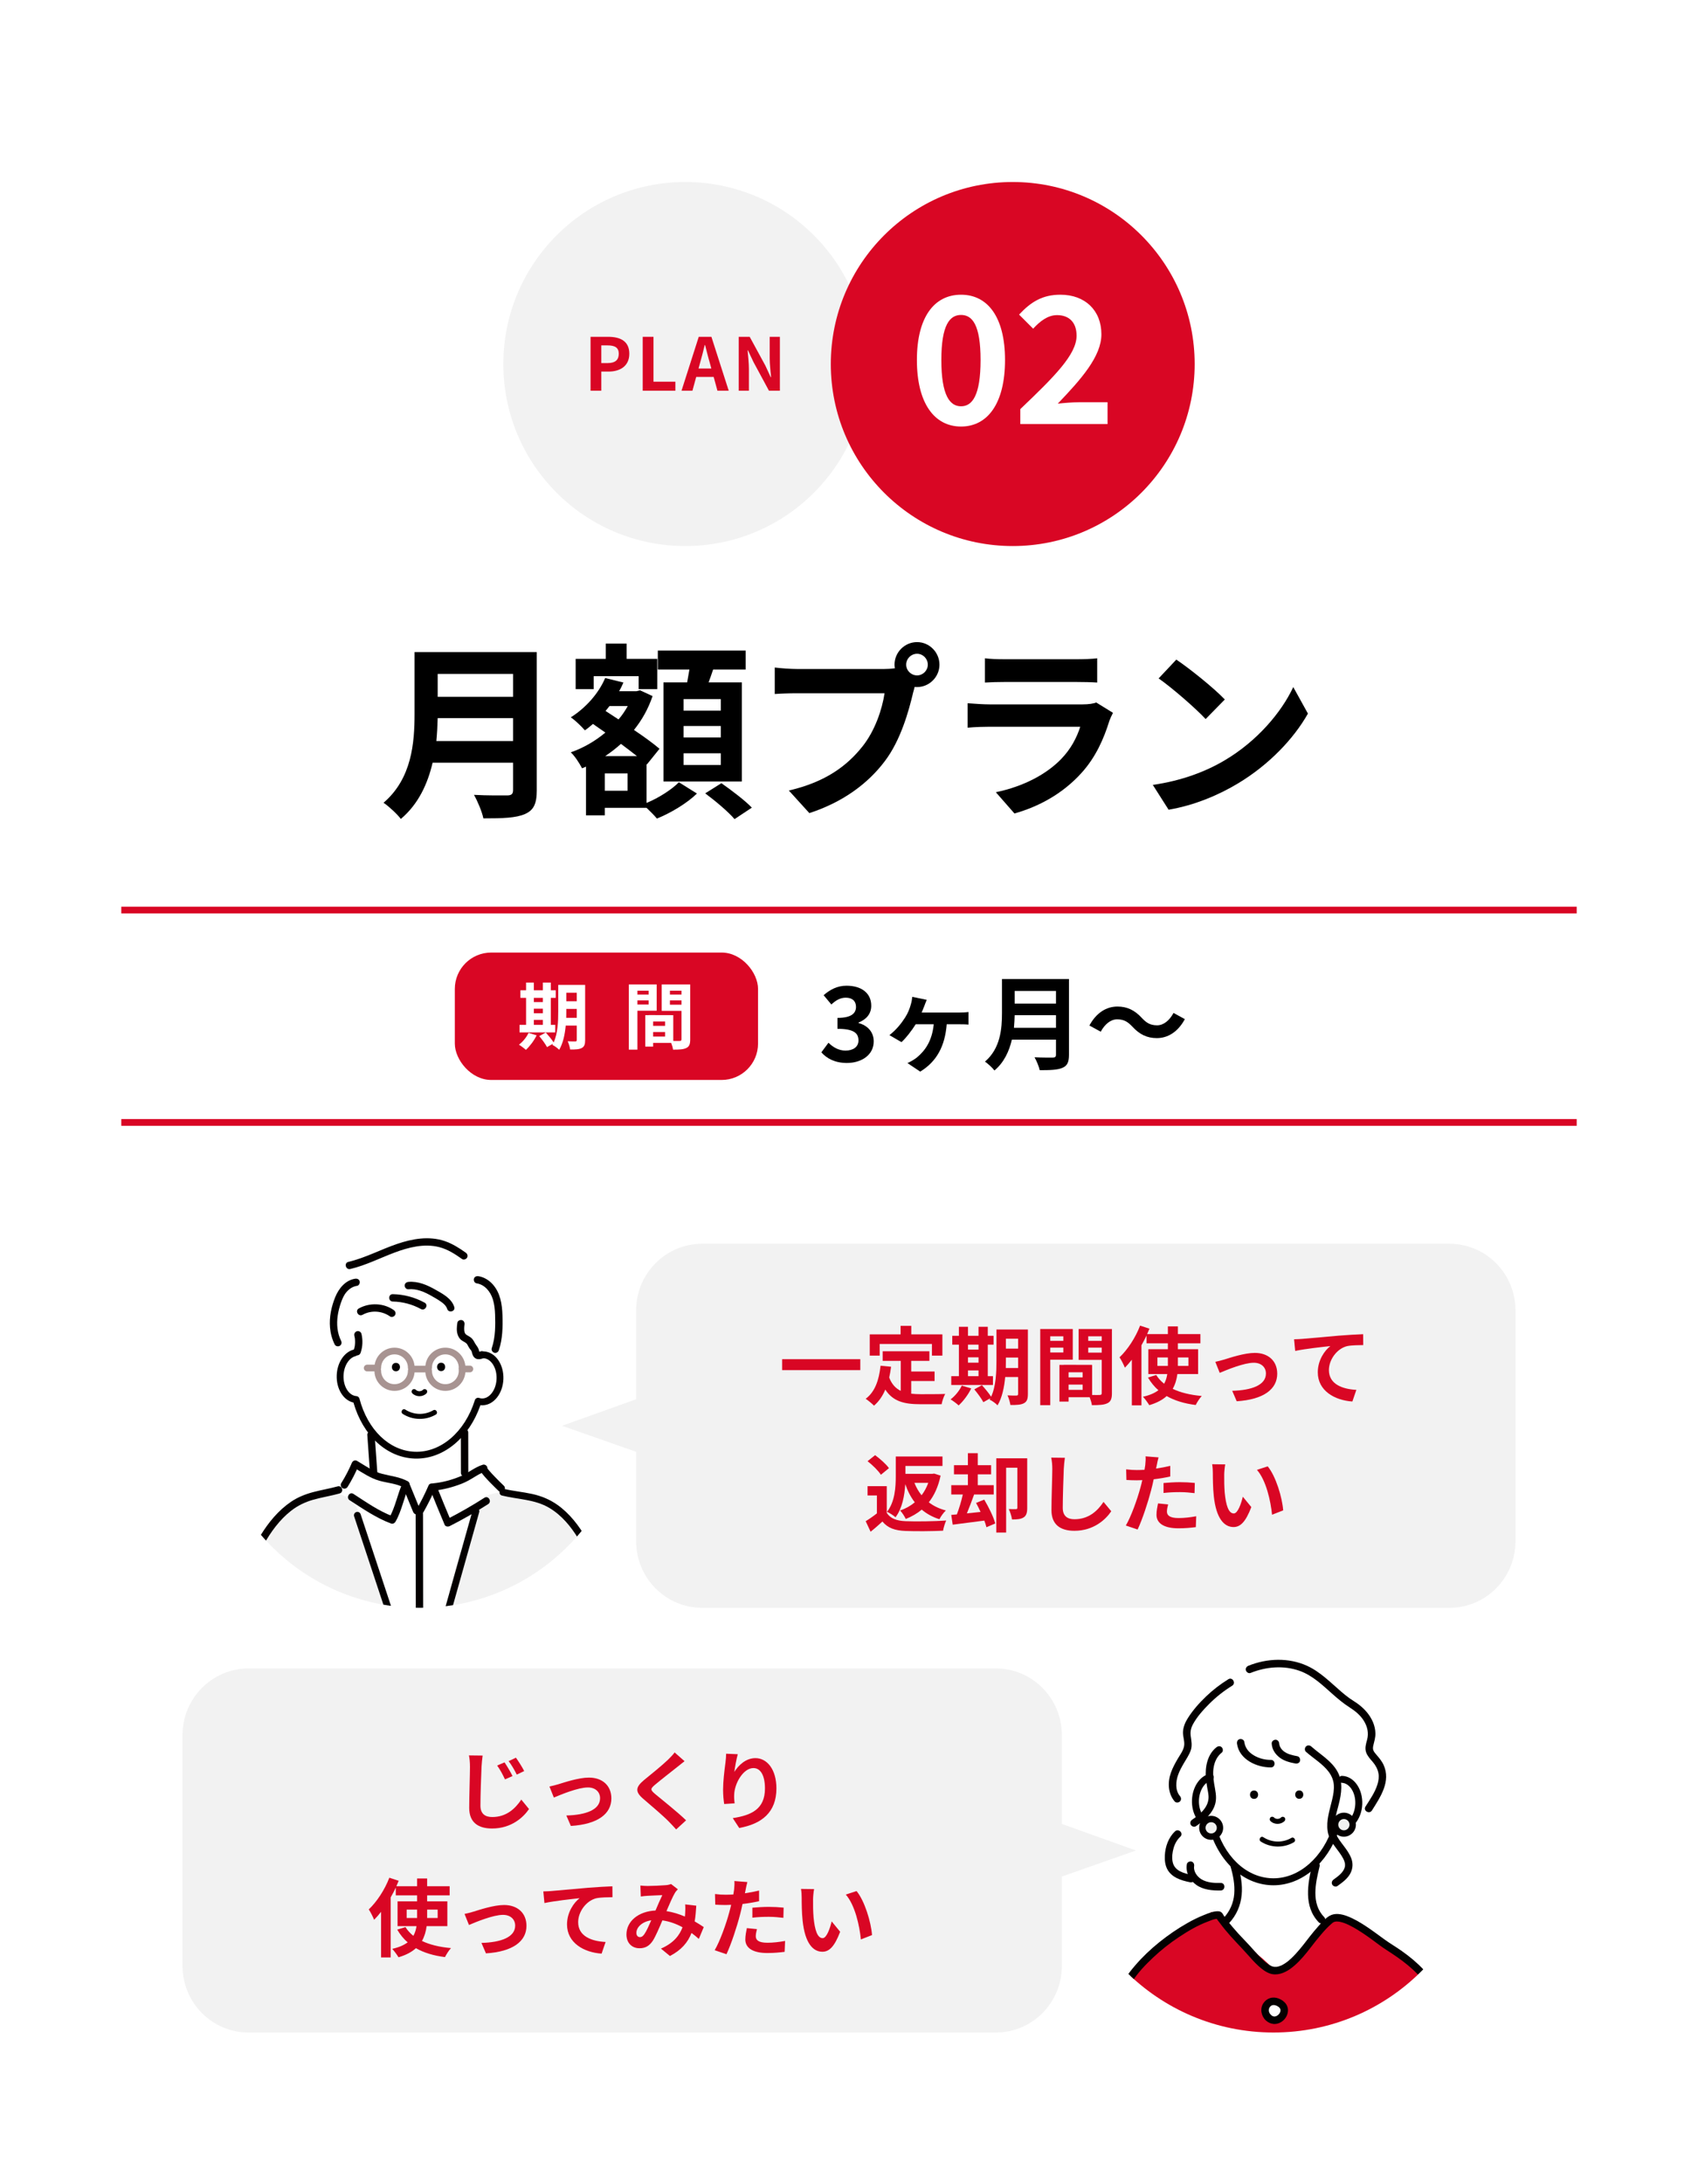 <?xml version="1.0" encoding="UTF-8"?><svg id="_レイヤー_2" xmlns="http://www.w3.org/2000/svg" xmlns:xlink="http://www.w3.org/1999/xlink" viewBox="0 0 280 360"><defs><style>.cls-1{fill:#000;}.cls-1,.cls-2,.cls-3,.cls-4,.cls-5,.cls-6,.cls-7,.cls-8,.cls-9{stroke-width:0px;}.cls-2{fill:#f2f2f2;}.cls-3{fill:#040000;}.cls-4{fill:none;}.cls-10{clip-path:url(#clippath-1);}.cls-5{fill:#f1f1f0;}.cls-6{fill:#a89492;}.cls-11{clip-path:url(#clippath);}.cls-7,.cls-9{fill:#fff;}.cls-8{fill:#d90624;}.cls-9{filter:url(#drop-shadow-1);}</style><clipPath id="clippath"><circle class="cls-4" cx="69.2" cy="230.5" r="34.5"/></clipPath><clipPath id="clippath-1"><circle class="cls-4" cx="210" cy="300.5" r="34.5"/></clipPath></defs><g id="plan"><g id="_02"><path class="cls-9" d="M280,360H12c-6.627,0-12-5.373-12-12V12C0,5.373,5.373,0,12,0h256c6.627,0,12,5.373,12,12v336c0,6.627-5.373,12-12,12H0"/><path class="cls-1" d="M135.442,173.447l1.173-1.581c.747.731,1.665,1.292,2.805,1.292,1.274,0,2.142-.612,2.142-1.666,0-1.189-.731-1.921-3.468-1.921v-1.802c2.312,0,3.06-.765,3.06-1.818,0-.952-.612-1.513-1.683-1.513-.901,0-1.632.425-2.38,1.121l-1.275-1.529c1.088-.952,2.295-1.564,3.774-1.564,2.431,0,4.079,1.19,4.079,3.298,0,1.326-.781,2.244-2.091,2.771v.085c1.411.374,2.499,1.411,2.499,3.026,0,2.243-2.022,3.553-4.42,3.553-1.988,0-3.331-.748-4.215-1.751Z"/><path class="cls-1" d="M152.424,165.798c-.119.306-.271.697-.441,1.088h6.204c.374,0,1.054-.017,1.513-.085v2.074c-.527-.052-1.173-.052-1.513-.052h-2.074c-.289,3.604-1.648,6.137-4.368,7.803l-2.108-1.411c.477-.204,1.122-.578,1.53-.9,1.411-1.156,2.533-2.771,2.805-5.491h-2.975c-.663,1.055-1.648,2.329-2.346,2.941l-1.989-1.156c1.105-.833,1.989-1.955,2.584-2.89.477-.731.765-1.496.952-2.176.119-.391.204-.884.238-1.241l2.379.493c-.152.391-.288.697-.391,1.003Z"/><path class="cls-1" d="M176.274,173.855c0,1.224-.289,1.802-1.071,2.142-.815.356-2.006.391-3.757.391-.118-.595-.526-1.563-.85-2.125,1.19.068,2.618.052,2.992.052.407,0,.544-.137.544-.493v-2.465h-7.275c-.442,1.903-1.292,3.757-2.873,5.082-.306-.425-1.122-1.173-1.563-1.462,2.566-2.192,2.805-5.439,2.805-8.022v-5.593h11.049v12.494ZM174.133,169.401v-2.073h-6.816c-.018.646-.051,1.359-.119,2.073h6.936ZM167.316,163.333v2.074h6.816v-2.074h-6.816Z"/><path class="cls-1" d="M184.214,168.008c-1.088,0-2.057.833-2.702,2.04l-1.87-1.021c1.139-2.107,2.805-3.128,4.624-3.128,1.614,0,2.855.612,4.011,1.87.731.782,1.36,1.224,2.533,1.224,1.088,0,2.057-.833,2.703-2.039l1.869,1.02c-1.139,2.107-2.805,3.128-4.623,3.128-1.615,0-2.856-.612-4.012-1.87-.731-.765-1.343-1.224-2.533-1.224Z"/><rect class="cls-8" x="75" y="157" width="50" height="21" rx="6" ry="6"/><path class="cls-7" d="M88.49,170.642c-.42.876-1.127,1.812-1.775,2.398-.264-.252-.816-.659-1.14-.852.624-.468,1.248-1.223,1.583-1.942l1.332.396ZM91.561,170.162h-5.889v-1.247h1.079v-4.45h-.936v-1.247h.936v-1.271h1.283v1.271h1.487v-1.271h1.307v1.271h.816v1.247h-.816v4.45h.732v1.247ZM88.034,164.465v.696h1.487v-.696h-1.487ZM88.034,167.008h1.487v-.756h-1.487v.756ZM88.034,168.915h1.487v-.816h-1.487v.816ZM96.49,171.421c0,.708-.132,1.08-.552,1.308s-1.031.264-1.919.252c-.048-.372-.228-.995-.408-1.355.516.036,1.091.024,1.259.024.18,0,.24-.061.24-.252v-2.363h-1.823c-.132,1.416-.432,2.915-1.08,3.994-.228-.252-.815-.684-1.127-.804.036-.072.084-.132.12-.204l-.996.564c-.24-.468-.815-1.26-1.283-1.812l1.08-.588c.432.48.995,1.14,1.295,1.632.696-1.5.756-3.526.756-5.086v-4.401h4.438v9.091ZM95.11,167.764v-1.476h-1.727v.443c0,.312,0,.66-.012,1.032h1.739ZM93.383,163.626v1.402h1.727v-1.402h-1.727Z"/><path class="cls-7" d="M105.11,166.588v6.416h-1.415v-10.746h4.593v4.33h-3.178ZM105.11,163.29v.636h1.847v-.636h-1.847ZM106.957,165.568v-.684h-1.847v.684h1.847ZM113.817,171.313c0,.768-.155,1.188-.636,1.415-.468.24-1.163.275-2.194.275-.036-.3-.168-.743-.312-1.115h-2.975v.612h-1.295v-5.182h.587v-.012l4.03.012v4.246c.468.012.912.012,1.068,0,.216,0,.287-.072.287-.264v-4.689h-3.262v-4.354h4.701v9.056ZM109.679,168.363h-1.979v.719h1.979v-.719ZM109.679,170.846v-.744h-1.979v.744h1.979ZM110.471,163.29v.636h1.907v-.636h-1.907ZM112.377,165.593v-.708h-1.907v.708h1.907Z"/><rect class="cls-8" x="20" y="184.443" width="240" height="1.113"/><circle class="cls-2" cx="113" cy="60" r="30"/><path class="cls-8" d="M97.381,55.513h2.915c1.967,0,3.478.696,3.478,2.794,0,2.027-1.523,2.938-3.43,2.938h-1.188v3.154h-1.775v-8.887ZM100.224,59.842c1.224,0,1.811-.516,1.811-1.535,0-1.031-.647-1.379-1.871-1.379h-1.008v2.914h1.067Z"/><path class="cls-8" d="M105.985,55.513h1.775v7.4h3.61v1.487h-5.385v-8.887Z"/><path class="cls-8" d="M115.225,55.513h2.087l2.854,8.887h-1.859l-.624-2.279h-2.878l-.624,2.279h-1.799l2.842-8.887ZM115.188,60.742h2.111l-.264-.971c-.276-.923-.516-1.943-.768-2.902h-.06c-.228.971-.492,1.979-.755,2.902l-.264.971Z"/><path class="cls-8" d="M121.813,55.513h1.811l2.579,4.737.888,1.919h.06c-.084-.923-.228-2.099-.228-3.106v-3.55h1.679v8.887h-1.799l-2.566-4.75-.899-1.907h-.06c.084.959.216,2.075.216,3.094v3.562h-1.679v-8.887Z"/><circle class="cls-8" cx="167" cy="60" r="30"/><path class="cls-7" d="M151.196,59.337c0-7.078,2.871-10.762,7.28-10.762s7.252,3.713,7.252,10.762c0,7.107-2.843,10.965-7.252,10.965s-7.28-3.858-7.28-10.965ZM161.696,59.337c0-5.801-1.363-7.426-3.22-7.426s-3.249,1.625-3.249,7.426c0,5.831,1.393,7.629,3.249,7.629s3.22-1.798,3.22-7.629Z"/><path class="cls-7" d="M168.247,67.43c5.599-5.337,9.282-8.992,9.282-12.096,0-2.118-1.16-3.394-3.22-3.394-1.566,0-2.842,1.044-3.944,2.233l-2.32-2.321c1.972-2.117,3.887-3.278,6.816-3.278,4.061,0,6.759,2.582,6.759,6.527,0,3.655-3.365,7.426-7.194,11.429,1.073-.116,2.495-.232,3.51-.232h4.699v3.597h-14.388v-2.466Z"/><path class="cls-1" d="M88.514,130.265c0,2.232-.527,3.287-1.953,3.907-1.488.65-3.659.713-6.853.713-.217-1.085-.961-2.853-1.55-3.876,2.17.124,4.774.093,5.457.093.744,0,.992-.248.992-.898v-4.496h-13.271c-.807,3.473-2.356,6.853-5.24,9.271-.558-.774-2.046-2.14-2.853-2.666,4.682-4,5.116-9.922,5.116-14.635v-10.201h20.153v22.789ZM84.607,122.142v-3.783h-12.434c-.031,1.179-.093,2.48-.217,3.783h12.65ZM72.174,111.072v3.783h12.434v-3.783h-12.434Z"/><path class="cls-1" d="M106.615,132.342c2.047-.837,4.217-2.263,5.333-3.41l2.977,1.86c-1.612,1.581-4.341,3.225-6.604,4.124-.403-.496-1.086-1.179-1.706-1.768h-6.883v1.24h-3.101v-8.03l-.651.278c-.403-.806-1.209-2.046-1.86-2.635,2.047-.713,4-1.83,5.705-3.256l-2.047-1.426c-.434.371-.867.744-1.333,1.054-.496-.589-1.644-1.705-2.325-2.14,2.418-1.52,4.558-3.875,5.674-6.48l3.008.744c-.217.496-.434.962-.713,1.427h2.883l.559-.155,2.077.961c-.713,2.109-1.767,3.969-3.069,5.582,1.674,1.115,3.193,2.232,4.217,3.1l-2.077,2.574-.062-.062v6.418ZM97.903,113.584h-2.977v-4.992h4.961v-2.512h3.441v2.512h5.054v4.992h-3.069v-2.14h-7.41v2.14ZM103.483,127.475h-3.751v2.853h3.751v-2.853ZM105.034,124.622c-.775-.62-1.705-1.303-2.636-2.016-.837.744-1.705,1.427-2.604,2.016h5.24ZM100.507,116.374c-.217.279-.434.527-.65.807l2.139,1.396c.59-.683,1.086-1.427,1.52-2.202h-3.008ZM113.312,112.468c.124-.683.248-1.427.372-2.108h-5.209v-3.132h14.48v3.132h-5.364c-.248.744-.496,1.457-.744,2.108h5.487v16.34h-12.929v-16.34h3.906ZM118.862,115.227h-6.139v1.892h6.139v-1.892ZM118.862,119.661h-6.139v1.892h6.139v-1.892ZM118.862,124.156h-6.139v1.923h6.139v-1.923ZM118.956,129.087c1.643,1.147,3.906,2.853,5.022,4.03l-2.853,1.892c-.992-1.179-3.162-3.008-4.837-4.248l2.667-1.674Z"/><path class="cls-1" d="M151.228,105.832c2.015,0,3.689,1.675,3.689,3.721,0,2.016-1.675,3.689-3.689,3.689-.125,0-.279,0-.403-.03-.093.341-.155.651-.248.93-.714,3.039-2.047,7.845-4.651,11.286-2.79,3.721-6.945,6.791-12.464,8.589l-3.38-3.721c6.139-1.427,9.643-4.124,12.154-7.286,2.047-2.574,3.225-6.077,3.628-8.744h-14.418c-1.427,0-2.915.062-3.689.124v-4.372c.899.125,2.666.248,3.689.248h14.355c.435,0,1.116-.03,1.768-.123-.031-.187-.062-.373-.062-.59,0-2.046,1.674-3.721,3.721-3.721ZM151.228,111.32c.961,0,1.767-.807,1.767-1.768,0-.992-.806-1.798-1.767-1.798-.992,0-1.799.806-1.799,1.798,0,.961.807,1.768,1.799,1.768Z"/><path class="cls-1" d="M182.94,118.793c-.931,3.008-2.264,6.015-4.589,8.588-3.132,3.473-7.101,5.582-11.069,6.697l-3.069-3.503c4.65-.962,8.371-3.008,10.728-5.427,1.675-1.705,2.636-3.627,3.193-5.363h-14.976c-.744,0-2.294.031-3.597.154v-4.03c1.303.093,2.636.187,3.597.187h15.349c.992,0,1.829-.125,2.263-.311l2.76,1.705c-.217.403-.465.961-.589,1.303ZM165.639,108.654h11.938c.961,0,2.48-.031,3.349-.155v3.999c-.837-.062-2.295-.093-3.41-.093h-11.876c-.992,0-2.325.031-3.225.093v-3.999c.868.124,2.171.155,3.225.155Z"/><path class="cls-1" d="M201.972,125.304c5.303-3.132,9.333-7.875,11.286-12.062l2.419,4.372c-2.356,4.187-6.48,8.465-11.473,11.473-3.131,1.892-7.131,3.628-11.503,4.372l-2.604-4.094c4.837-.682,8.867-2.263,11.875-4.062ZM201.972,115.289l-3.162,3.225c-1.612-1.736-5.488-5.116-7.752-6.697l2.915-3.101c2.17,1.457,6.201,4.682,7.999,6.573Z"/><path class="cls-2" d="M239.025,265h-123.25c-6.006,0-10.875-4.914-10.875-10.976v-38.049c0-6.062,4.869-10.976,10.875-10.976h123.25c6.006,0,10.875,4.914,10.875,10.976v38.049c0,6.062-4.869,10.976-10.875,10.976Z"/><path class="cls-8" d="M141.861,224.021v1.807h-12.887v-1.807h12.887Z"/><path class="cls-8" d="M150.259,229.708c.504.056,1.036.084,1.597.084.757,0,3.067,0,4.006-.042-.238.406-.504,1.205-.588,1.695h-3.502c-2.578,0-4.496-.42-5.785-2.409-.448,1.064-1.064,1.961-1.863,2.647-.279-.294-.98-.882-1.373-1.135,1.514-1.121,2.199-3.054,2.452-5.449l1.737.168c-.084.63-.183,1.219-.309,1.779.42,1.121,1.078,1.793,1.904,2.199v-4.944h-2.982v-1.583h7.703v1.583h-2.997v1.751h3.852v1.569h-3.852v2.087ZM145.062,223.433h-1.64v-3.502h5.085v-1.401h1.765v1.401h5.127v3.502h-1.723v-1.919h-8.614v1.919Z"/><path class="cls-8" d="M160.154,228.84c-.49,1.023-1.316,2.115-2.073,2.802-.308-.294-.952-.771-1.33-.995.728-.546,1.456-1.429,1.849-2.269l1.555.462ZM163.74,228.28h-6.878v-1.457h1.261v-5.197h-1.093v-1.457h1.093v-1.485h1.499v1.485h1.737v-1.485h1.526v1.485h.953v1.457h-.953v5.197h.854v1.457ZM159.622,221.626v.812h1.737v-.812h-1.737ZM159.622,224.596h1.737v-.882h-1.737v.882ZM159.622,226.823h1.737v-.952h-1.737v.952ZM169.497,229.75c0,.827-.153,1.261-.644,1.527s-1.205.308-2.241.294c-.057-.434-.267-1.163-.477-1.583.603.042,1.274.028,1.471.028.21,0,.28-.07.28-.294v-2.76h-2.129c-.154,1.653-.505,3.404-1.261,4.665-.267-.294-.953-.798-1.317-.938.042-.084.099-.154.141-.238l-1.163.659c-.28-.546-.952-1.471-1.499-2.115l1.261-.687c.505.561,1.163,1.331,1.514,1.905.812-1.751.882-4.118.882-5.939v-5.141h5.183v10.618ZM167.887,225.478v-1.723h-2.018v.518c0,.364,0,.771-.014,1.205h2.031ZM165.869,220.646v1.639h2.018v-1.639h-2.018Z"/><path class="cls-8" d="M173.187,224.105v7.494h-1.652v-12.551h5.365v5.057h-3.713ZM173.187,220.253v.742h2.157v-.742h-2.157ZM175.345,222.915v-.799h-2.157v.799h2.157ZM183.357,229.625c0,.896-.182,1.387-.742,1.653-.547.28-1.359.322-2.563.322-.042-.35-.196-.869-.364-1.303h-3.474v.714h-1.513v-6.051h.686v-.014l4.707.014v4.958c.546.014,1.064.014,1.246,0,.253,0,.337-.084.337-.308v-5.477h-3.811v-5.084h5.491v10.576ZM178.524,226.179h-2.311v.84h2.311v-.84ZM178.524,229.078v-.869h-2.311v.869h2.311ZM179.449,220.253v.742h2.228v-.742h-2.228ZM181.677,222.943v-.827h-2.228v.827h2.228Z"/><path class="cls-8" d="M194.149,226.473c-.112.869-.35,1.695-.771,2.438,1.289.616,2.9,1.008,4.791,1.177-.351.364-.784,1.05-.994,1.484-1.892-.238-3.488-.728-4.791-1.471-.673.616-1.625,1.135-2.872,1.499-.21-.364-.7-1.037-1.036-1.387,1.121-.252,1.947-.616,2.55-1.079-.687-.574-1.247-1.289-1.724-2.087l1.359-.42c.336.546.784,1.022,1.303,1.443.279-.504.434-1.023.518-1.597h-3.123v-4.09h3.222v-.98h-3.517v-1.289c-.252.546-.532,1.079-.84,1.611v9.903h-1.583v-7.522c-.378.476-.757.924-1.148,1.317-.154-.406-.603-1.303-.883-1.709,1.331-1.261,2.634-3.236,3.39-5.225l1.541.504c-.126.294-.252.588-.378.896h3.418v-1.275h1.652v1.275h3.712v1.513h-3.712v.98h3.334v4.09h-3.418ZM192.581,225.128v-1.387h-1.724v1.387h1.724ZM194.233,223.741v1.387h1.737v-1.387h-1.737Z"/><path class="cls-8" d="M201.889,224.078c.952-.294,3.333-1.093,5.028-1.093,2.213,0,3.698,1.317,3.698,3.432,0,2.536-2.228,4.258-6.682,4.539l-.742-1.723c3.207-.084,5.561-.938,5.561-2.844,0-1.051-.784-1.779-2.003-1.779-1.625,0-4.427,1.163-5.617,1.667l-.729-1.821c.42-.084,1.064-.252,1.485-.378Z"/><path class="cls-8" d="M214.781,220.674c1.163-.098,3.475-.309,6.038-.533,1.442-.112,2.983-.21,3.964-.238l.014,1.793c-.756.014-1.961.014-2.703.182-1.695.448-2.956,2.269-2.956,3.936,0,2.297,2.157,3.138,4.524,3.264l-.658,1.919c-2.928-.196-5.701-1.779-5.701-4.805,0-2.017,1.135-3.614,2.073-4.328-1.316.14-4.174.448-5.799.798l-.183-1.919c.561-.014,1.107-.042,1.387-.07Z"/><path class="cls-8" d="M146.225,249.35c.588.938,1.652,1.316,3.123,1.373,1.639.07,4.819.028,6.682-.112-.195.393-.448,1.205-.518,1.681-1.695.084-4.511.112-6.191.042-1.737-.069-2.9-.462-3.811-1.555-.602.547-1.204,1.093-1.947,1.681l-.812-1.736c.561-.336,1.247-.812,1.85-1.289v-2.955h-1.541v-1.527h3.166v4.398ZM145.258,243.074c-.406-.658-1.387-1.611-2.199-2.241l1.247-.994c.812.602,1.821,1.484,2.283,2.143l-1.331,1.092ZM155.105,243.214c-.379,1.807-1.051,3.264-1.947,4.399.784.602,1.709,1.05,2.815,1.345-.364.321-.841.994-1.064,1.442-1.148-.364-2.102-.896-2.914-1.583-.77.645-1.652,1.148-2.633,1.541-.196-.42-.616-1.079-.938-1.4.896-.295,1.723-.757,2.424-1.345-.659-.854-1.178-1.85-1.569-2.998-.112,1.821-.477,3.979-1.611,5.463-.294-.28-1.009-.742-1.4-.896,1.316-1.667,1.442-4.104,1.442-5.869v-3.25h7.704v1.555h-6.106v1.303h4.426l.309-.042,1.064.336ZM150.791,244.405c.294.756.687,1.442,1.177,2.045.462-.603.826-1.289,1.106-2.045h-2.283Z"/><path class="cls-8" d="M162.298,247.165c.729,1.232,1.541,2.857,1.82,3.936l-1.456.616c-.07-.322-.196-.687-.351-1.093l-5.211.673-.238-1.611.925-.084c.364-.952.742-2.199.98-3.277h-1.905v-1.541h2.746v-1.779h-2.298v-1.513h2.298v-1.975h1.625v1.975h2.199v1.513h-2.199v1.779h2.633v1.541h-3.235c-.378,1.036-.799,2.171-1.19,3.109l2.255-.238c-.238-.518-.49-1.022-.742-1.484l1.345-.546ZM169.386,248.552c0,.742-.126,1.261-.603,1.555-.462.28-1.064.336-1.905.336-.056-.49-.308-1.261-.532-1.723.504.027,1.022.027,1.19.014.168,0,.225-.056.225-.224v-6.598h-1.85v10.688h-1.624v-12.243h5.099v8.195Z"/><path class="cls-8" d="M175.415,242.136c-.056,1.513-.168,4.65-.168,6.388,0,1.415.841,1.877,1.933,1.877,2.312,0,3.782-1.331,4.791-2.857l1.274,1.541c-.896,1.345-2.886,3.222-6.079,3.222-2.297,0-3.782-1.009-3.782-3.404,0-1.877.141-5.561.141-6.766,0-.658-.057-1.331-.183-1.891l2.256.028c-.085.588-.154,1.303-.183,1.863Z"/><path class="cls-8" d="M190.746,241.52c-.028.154-.07.336-.112.532.784-.112,1.568-.266,2.339-.448v1.751c-.84.196-1.793.35-2.731.462-.126.602-.266,1.219-.42,1.793-.504,1.96-1.442,4.819-2.228,6.486l-1.946-.659c.84-1.4,1.904-4.342,2.423-6.303.098-.378.21-.77.294-1.176-.322.014-.63.028-.924.028-.673,0-1.205-.028-1.695-.056l-.042-1.751c.715.084,1.19.112,1.765.112.406,0,.827-.014,1.261-.042.057-.308.099-.574.126-.798.057-.519.084-1.093.042-1.415l2.144.168c-.112.378-.238,1.009-.294,1.317ZM192.427,249.126c0,.616.42,1.078,1.919,1.078.938,0,1.905-.112,2.914-.294l-.07,1.793c-.784.098-1.737.196-2.857.196-2.354,0-3.628-.812-3.628-2.228,0-.645.14-1.316.252-1.877l1.667.168c-.112.393-.196.854-.196,1.163ZM194.556,244.293c.799,0,1.639.042,2.466.126l-.042,1.681c-.7-.084-1.555-.168-2.409-.168-.953,0-1.821.042-2.704.14v-1.639c.784-.07,1.793-.14,2.689-.14Z"/><path class="cls-8" d="M201.874,243.074c-.014.911,0,1.961.084,2.97.196,2.018.616,3.404,1.499,3.404.658,0,1.219-1.64,1.485-2.76l1.4,1.709c-.925,2.438-1.807,3.292-2.928,3.292-1.541,0-2.871-1.387-3.264-5.142-.14-1.288-.154-2.927-.154-3.782,0-.392-.028-.995-.112-1.429l2.157.028c-.098.504-.168,1.317-.168,1.709ZM211.596,248.943l-1.835.715c-.225-2.256-.967-5.659-2.493-7.396l1.778-.574c1.331,1.611,2.396,5.113,2.55,7.256Z"/><polygon class="cls-2" points="106.474 230.059 92.68 235 106.756 239.941 106.474 230.059"/><path class="cls-2" d="M164.225,335H40.975c-6.006,0-10.875-4.914-10.875-10.976v-38.049c0-6.062,4.869-10.976,10.875-10.976h123.25c6.006,0,10.875,4.914,10.875,10.976v38.049c0,6.062-4.869,10.976-10.875,10.976Z"/><path class="cls-8" d="M79.405,291.219c-.07,1.513-.182,4.637-.182,6.388,0,1.415.854,1.877,1.947,1.877,2.312,0,3.768-1.345,4.791-2.871l1.274,1.555c-.911,1.345-2.899,3.207-6.093,3.207-2.297,0-3.768-1.008-3.768-3.39,0-1.877.126-5.561.126-6.766,0-.672-.056-1.345-.168-1.891l2.255.027c-.084.589-.154,1.303-.182,1.863ZM84.518,292.731l-1.247.547c-.42-.896-.785-1.569-1.289-2.283l1.219-.519c.392.588,1.009,1.611,1.317,2.255ZM86.437,291.905l-1.219.588c-.448-.882-.826-1.526-1.345-2.227l1.205-.561c.406.574,1.051,1.569,1.359,2.199Z"/><path class="cls-8" d="M92.088,294.076c.953-.294,3.334-1.092,5.029-1.092,2.213,0,3.698,1.316,3.698,3.432,0,2.535-2.228,4.258-6.682,4.538l-.743-1.723c3.208-.084,5.561-.938,5.561-2.844,0-1.051-.784-1.779-2.003-1.779-1.625,0-4.427,1.163-5.617,1.667l-.729-1.82c.42-.084,1.065-.253,1.485-.379Z"/><path class="cls-8" d="M111.664,291.247c-.911.729-2.76,2.157-3.698,2.955-.742.645-.728.799.028,1.457,1.05.883,3.712,2.983,5.141,4.37l-1.639,1.499c-.393-.434-.799-.882-1.219-1.303-.854-.882-2.914-2.633-4.188-3.726-1.401-1.19-1.289-1.934.112-3.11,1.106-.896,3.025-2.451,3.964-3.361.406-.406.854-.854,1.079-1.19l1.639,1.442c-.435.336-.896.7-1.219.967Z"/><path class="cls-8" d="M121.097,292.045c.672-1.092,1.891-2.269,3.474-2.269,1.947,0,3.46,1.905,3.46,4.986,0,3.964-2.423,5.855-6.135,6.527l-1.064-1.625c3.109-.476,5.309-1.498,5.309-4.888,0-2.157-.729-3.362-1.905-3.362-1.653,0-3.096,2.479-3.166,4.328-.028.378-.014.827.07,1.485l-1.723.111c-.084-.546-.182-1.4-.182-2.339,0-1.303.196-3.04.392-4.482.07-.532.112-1.093.112-1.471l1.919.084c-.196.687-.476,2.129-.56,2.913Z"/><path class="cls-8" d="M70.35,317.472c-.112.868-.35,1.695-.77,2.438,1.289.616,2.899,1.009,4.791,1.177-.35.364-.785,1.051-.995,1.484-1.891-.238-3.488-.729-4.791-1.471-.672.616-1.625,1.135-2.872,1.499-.21-.364-.7-1.037-1.037-1.387,1.121-.252,1.947-.616,2.549-1.079-.686-.574-1.247-1.288-1.723-2.087l1.358-.42c.336.546.785,1.022,1.303,1.442.28-.504.435-1.022.519-1.597h-3.124v-4.09h3.222v-.98h-3.516v-1.289c-.252.546-.532,1.079-.84,1.611v9.903h-1.583v-7.522c-.378.477-.756.925-1.148,1.316-.154-.406-.603-1.303-.883-1.709,1.331-1.261,2.634-3.235,3.39-5.225l1.541.505c-.126.294-.252.588-.378.896h3.418v-1.275h1.653v1.275h3.712v1.513h-3.712v.98h3.333v4.09h-3.418ZM68.781,316.127v-1.387h-1.723v1.387h1.723ZM70.434,314.74v1.387h1.737v-1.387h-1.737Z"/><path class="cls-8" d="M78.088,315.076c.953-.294,3.334-1.092,5.029-1.092,2.213,0,3.698,1.316,3.698,3.432,0,2.535-2.228,4.258-6.682,4.538l-.743-1.723c3.208-.084,5.561-.938,5.561-2.844,0-1.051-.784-1.779-2.003-1.779-1.625,0-4.427,1.163-5.617,1.667l-.729-1.82c.42-.084,1.065-.253,1.485-.379Z"/><path class="cls-8" d="M90.982,311.673c1.163-.099,3.474-.309,6.037-.532,1.443-.112,2.984-.21,3.964-.238l.014,1.793c-.756.014-1.961.014-2.703.182-1.695.448-2.956,2.27-2.956,3.937,0,2.297,2.157,3.138,4.524,3.264l-.659,1.919c-2.927-.196-5.701-1.779-5.701-4.805,0-2.017,1.134-3.613,2.073-4.328-1.316.14-4.174.448-5.799.799l-.182-1.92c.56-.014,1.106-.042,1.387-.069Z"/><path class="cls-8" d="M106.761,310.846c.798,0,2.283-.069,2.942-.126.35-.014.714-.098.952-.195l1.121.868c-.196.21-.364.393-.476.588-.364.603-.896,1.821-1.401,3.012,1.093.168,2.129.505,3.04.896.014-.168.028-.322.042-.476.042-.547.042-1.107,0-1.527l1.835.21c-.056.938-.126,1.808-.267,2.592.588.336,1.093.658,1.499.938l-.812,1.947c-.364-.337-.771-.659-1.205-.98-.616,1.582-1.681,2.815-3.558,3.796l-1.484-1.219c2.115-.91,3.095-2.241,3.558-3.516-.995-.547-2.115-.967-3.32-1.135-.504,1.19-1.092,2.591-1.583,3.361-.561.841-1.233,1.232-2.186,1.232-1.232,0-2.157-.854-2.157-2.269,0-2.171,1.975-3.824,4.791-3.95.392-.925.798-1.877,1.12-2.535-.56.027-1.765.069-2.409.111-.28.015-.771.057-1.134.112l-.07-1.807c.378.042.854.069,1.163.069ZM105.528,319.278c.28,0,.476-.14.728-.49.364-.518.743-1.4,1.135-2.283-1.569.238-2.451,1.191-2.451,2.073,0,.463.266.7.588.7Z"/><path class="cls-8" d="M122.946,311.519c-.028.154-.07.336-.112.532.784-.112,1.569-.266,2.339-.448v1.751c-.84.196-1.793.351-2.731.462-.126.603-.266,1.219-.42,1.793-.504,1.962-1.443,4.819-2.227,6.486l-1.947-.659c.84-1.4,1.905-4.342,2.423-6.303.098-.379.21-.771.294-1.177-.322.014-.63.028-.925.028-.672,0-1.205-.028-1.695-.057l-.042-1.751c.714.084,1.19.112,1.765.112.406,0,.826-.014,1.26-.042.056-.309.098-.574.126-.799.056-.518.084-1.093.042-1.414l2.143.168c-.112.378-.238,1.008-.294,1.316ZM124.627,319.125c0,.616.42,1.078,1.919,1.078.938,0,1.905-.112,2.914-.294l-.07,1.793c-.785.098-1.737.196-2.858.196-2.353,0-3.628-.812-3.628-2.228,0-.645.14-1.316.252-1.877l1.667.168c-.112.393-.196.854-.196,1.163ZM126.756,314.292c.799,0,1.639.042,2.465.126l-.042,1.681c-.7-.084-1.555-.168-2.409-.168-.953,0-1.821.042-2.704.141v-1.64c.785-.069,1.793-.14,2.689-.14Z"/><path class="cls-8" d="M134.074,313.073c-.014.911,0,1.961.084,2.97.196,2.018.616,3.404,1.499,3.404.658,0,1.219-1.64,1.485-2.76l1.4,1.709c-.925,2.438-1.807,3.292-2.928,3.292-1.541,0-2.871-1.387-3.264-5.142-.14-1.288-.154-2.927-.154-3.781,0-.393-.027-.995-.112-1.429l2.157.027c-.098.505-.168,1.317-.168,1.709ZM143.796,318.942l-1.835.715c-.225-2.256-.967-5.659-2.493-7.396l1.778-.574c1.331,1.611,2.396,5.113,2.55,7.256Z"/><polygon class="cls-2" points="173.526 300.059 187.32 305 173.244 309.941 173.526 300.059"/><rect class="cls-8" x="20" y="149.443" width="240" height="1.113"/><g class="cls-11"><path class="cls-7" d="M102.456,276.976c-.213-.658-.567-1.252-1.019-1.746.058-.81-.256-1.604-.781-2.244.006-.638-.002-1.276-.027-1.913-.111-2.829-.427-5.77-1.206-8.5-.473-1.657-1.201-3.255-2.261-4.584-.085-.297-.174-.592-.274-.884-.101-.294-.21-.584-.327-.87-.966-4.094-2.92-8.009-7.187-9.019-1.029-.243-2.052-.307-3.077-.327-.175-.078-.355-.151-.544-.214-.858-.285-1.708-.327-2.52-.174-.144-.072-.287-.144-.431-.216-.128-.517-.358-.971-.667-1.356-.215-.403-.489-.775-.813-1.099-.926-.926-1.932-1.122-3.175-1.283-.337-.044-.661-.02-.972.052-.103-.272-.211-.541-.328-.805l-.718-2.056c.336-2.148.726-4.287,1.168-6.417.209-.059.415-.125.618-.2.121-.029.24-.065.358-.104.011-.177.074-.35.206-.502.148-.171.307-.317.476-.437.253-.337.541-.669.864-.824.255-.122.614-.15.894-.035.041-.027.082-.054.12-.083,1.498-1.129,2.628-2.929,1.991-4.892-.234-.72-.59-1.38-1.054-1.94.15-.606.19-1.238.107-1.856-.036-.266-.092-.527-.163-.785.218-.543.398-1.099.537-1.665.139-.141.271-.287.395-.437.149-1.024.271-2.05.345-3.081-.056-.748-.132-1.494-.224-2.239-.461-1.093-1.184-2.035-2.144-2.823-.221-.181-.346-.401-.398-.63-.106-.088-.211-.176-.309-.263-.977-.865-1.78-1.827-1.951-3.1-.149-.111-.31-.21-.486-.294-.286-.136-.573-.25-.86-.343-.536-.603-1.23-1.01-2.076-1.334-.575-.22-1.166-.364-1.766-.45-.201-.143-.411-.277-.629-.398-.04-.07-.085-.136-.129-.203-1.458-.271-2.989.052-4.406.419-1.715.444-3.363,1.005-5.01,1.659-1.75.695-3.482,1.378-5.256,1.898-.115.099-.225.202-.332.308-.081,1.548-.542,3.041-1.495,4.284-.018.092-.035.184-.055.276.014.096.03.192.049.286-.006.139-.008.28,0,.424-.123.14-.238.29-.345.456-.019.047-.036.09-.053.133-.019.058-.04.111-.065.162-.004.011-.008.021-.013.032-.291,1.82-.2,3.607.045,5.398.114.147.232.283.356.41.167,1.468.741,2.819,1.731,3.858-.348.311-.643.71-.857,1.208-1.083,2.521.57,4.905,2.289,6.632.051.085.103.17.158.252.207.309.481.54.785.692.417.435.807.892,1.113,1.423.476.827.724,1.502,1.078,2.357.085.206.173.41.261.612-.507.329-.843.889-.846,1.543-.003.58-.006,1.16-.009,1.74.054.155.11.31.178.46.366.8-.443,1.933-1.35,1.523-.531-.24-1.051-.503-1.58-.749-.672.468-1.182,1.158-1.487,2.013-.152.426-.256.855-.317,1.283-1.114.154-2.186.455-3.067.807-1.354.542-2.595,1.241-3.718,2.074-.921.002-1.833.327-2.447,1.051-.829.978-1.513,2.024-2.051,3.119-.09.064-.18.13-.269.199-1.71,1.34-3.168,2.987-4.348,4.83-.009.252-.036.519-.062.806-.112,1.218-.475,2.386-.802,3.558-.73,2.613-1.006,5.361-1.155,8.062-.023.419-.231.7-.509.853.083,1.443-.21,3.046-.224,4.162,0,.005,0,.009,0,.014.119.422.251.841.4,1.254-.029.622-.042,1.246-.034,1.87.006.483.097.923.25,1.319h.154c.024-.014.05-.023.075-.035.009.049.021.099.032.149h63.582c.286-.792.337-1.662.064-2.507Z"/><path class="cls-2" d="M40.995,279.677c.437-.437,1.169-.3,1.558.109.15.158.231.346.256.54h24.231c1.056-1.367,1.356-3.354.404-4.922-.486-.801-.971-1.601-1.457-2.402.137-.648.133-1.338-.031-2.028-.819-3.431-2.389-6.626-3.815-9.836-.462-1.873-.925-3.747-1.387-5.62-.085-.406-.17-.812-.255-1.218-.048-.228-.118-.446-.207-.654l-.15-.606c-.092-.371-.173-.763-.255-1.162-.065-.549-.178-1.086-.366-1.607-.179-.664-.405-1.302-.736-1.857-1.03-1.726-2.855-2.484-4.629-2.3-1.898-.29-3.949.2-5.55,1.204-2.116,1.326-3.516,3.328-4.545,5.545-.341.292-.655.633-.937,1.014-2.149,2.902-3.002,6.464-3.366,9.999-2.164,3.783-1.552,8.642-1.041,12.77.138,1.116.356,2.055,1.11,2.896.143.289.305.56.494.811l.676-.676Z"/><path class="cls-2" d="M101.74,280.278c.149-.225.282-.465.392-.725.658-1.56.365-3.528-.896-4.732-.161-.154-.319-.31-.475-.467.196-.463.307-.953.313-1.445.398-.631.615-1.369.548-2.174-.28-3.356-.537-6.844-1.825-9.991-.84-2.052-1.962-3.974-3.462-5.55-.774-2.011-1.939-3.87-3.44-5.406-.89-.911-1.985-1.604-3.23-1.901-.313-.075-.622-.119-.928-.137-.514-.187-1.045-.322-1.583-.402-1.168-.502-2.379-.907-3.608-1.188-1.812-.414-3.976.256-4.892,1.991-.411.778-.592,1.625-.544,2.453-.347,1.281-.694,2.561-1.041,3.842-.604.527-1.076,1.233-1.349,2.081-.679,2.107-1.328,4.26-1.706,6.451-.945,4.024-1.688,8.089-2.266,12.192-.002.007-.004.013-.006.019h.003c-.024.167-.046.334-.069.501l-.596.751c-.925,1.165-1.437,2.438-1.168,3.838h31.83Z"/><path class="cls-3" d="M68.687,240.407c-.113,0-.225-.002-.339-.006-4.584-.175-8.503-3.784-10.063-9.231-1.66-.367-2.846-2.254-2.76-4.507.079-2.073,1.227-3.809,2.79-4.22.301-.08.608.1.687.401.079.3-.1.608-.401.687-1.072.282-1.893,1.618-1.953,3.176-.069,1.791.882,3.317,2.119,3.4.241.016.444.184.506.418,1.36,5.157,4.938,8.593,9.117,8.753,4.296.17,8.272-3.252,9.914-8.5.045-.144.146-.264.281-.333.134-.069.291-.081.434-.032.144.048.294.076.444.082.581.023,1.148-.279,1.601-.847.493-.619.784-1.464.819-2.381.035-.917-.19-1.782-.634-2.436-.408-.601-.952-.945-1.531-.967-.31-.012-.552-.273-.54-.583.012-.31.273-.554.584-.541.946.036,1.805.554,2.419,1.459.578.852.872,1.956.828,3.111-.044,1.155-.422,2.234-1.063,3.039-.682.855-1.579,1.304-2.523,1.27-.068-.003-.136-.008-.204-.016-1.844,5.328-5.998,8.805-10.531,8.806Z"/><path class="cls-3" d="M102.376,278.11c-.132-5.675-.688-11.383-2.391-16.822-.828-2.645-1.895-5.253-3.271-7.662-1.228-2.151-2.774-4.165-4.812-5.606-1.244-.88-2.647-1.453-4.131-1.78-1.55-.341-3.138-.474-4.681-.849-.719-.175-1.026.934-.306,1.109,2.628.64,5.419.619,7.804,2.037,2.014,1.197,3.543,3.046,4.751,5.024,1.379,2.257,2.436,4.723,3.275,7.227.869,2.594,1.481,5.269,1.887,7.973.465,3.094.652,6.225.724,9.35.017.739,1.167.742,1.15,0h0Z"/><path class="cls-3" d="M38.893,278.406c-.741-2.816-.51-5.72-.134-8.573.365-2.765.825-5.5,1.648-8.17.764-2.478,1.812-4.858,3.09-7.113,1.177-2.075,2.604-4.059,4.498-5.54,1.098-.859,2.32-1.446,3.658-1.825,1.433-.406,2.911-.633,4.347-1.029.753-.208.433-1.38-.323-1.171-1.32.364-2.674.585-3.997.934-1.306.344-2.562.838-3.683,1.598-2.096,1.421-3.724,3.41-5.038,5.555-1.385,2.261-2.521,4.704-3.379,7.211-.934,2.729-1.484,5.538-1.878,8.39-.462,3.349-.854,6.737.02,10.057.199.755,1.371.435,1.171-.323h0Z"/><path class="cls-3" d="M60.566,236.502c.149,2.097.299,4.195.448,6.292.023.327.262.607.607.607.311,0,.631-.278.607-.607-.149-2.097-.299-4.195-.448-6.292-.023-.327-.262-.607-.607-.607-.311,0-.631.278-.607.607h0Z"/><path class="cls-3" d="M75.996,236.116c.004,2.215.008,4.43.012,6.645.001.782,1.216.783,1.215,0-.004-2.215-.008-4.43-.012-6.645-.001-.782-1.216-.783-1.215,0h0Z"/><path class="cls-3" d="M79.881,246.862c-2.053,1.311-4.169,2.52-6.34,3.623.277.073.554.145.831.218-.809-1.916-1.598-3.841-2.37-5.773-.195.256-.39.513-.586.769,1.621-.149,3.195-.563,4.711-1.15.693-.269,1.328-.633,1.962-1.018.588-.356,1.181-.739,1.844-.94-.108-.39-.215-.781-.323-1.171-1.07.395-.105,1.488.312,1.963.556.634,1.154,1.234,1.754,1.825.179.176.358.352.54.524.569.536,1.429-.321.859-.859-.52-.49-1.024-.998-1.519-1.512-.33-.343-.658-.69-.963-1.056-.039-.047-.21-.275-.099-.119-.043-.06-.088-.118-.128-.181-.007-.011-.074-.145-.082-.145.039-.001.06.177.035.067.07.298-.1.558-.386.664.308-.114.516-.412.424-.747-.085-.311-.432-.52-.747-.424-1.353.41-2.419,1.393-3.715,1.923-1.419.581-2.95,1.001-4.479,1.142-.349.032-.745.369-.586.769.811,2.029,1.642,4.05,2.492,6.063.133.314.57.35.831.218,2.171-1.103,4.287-2.312,6.34-3.623.657-.419.048-1.471-.613-1.049h0Z"/><path class="cls-3" d="M58.559,242.009c1.277.765,2.552,1.639,4.001,2.048,1.355.382,2.821.449,4.074,1.142-.073-.277-.145-.554-.218-.831-.896,1.896-1.201,4.038-2.267,5.856.229-.093.457-.186.686-.279-2.365-.872-4.453-2.367-6.558-3.721-.659-.424-1.269.627-.613,1.049,2.202,1.417,4.375,2.931,6.848,3.844.249.092.558-.061.686-.279,1.072-1.826,1.37-3.957,2.267-5.856.138-.291.089-.661-.218-.831-1.303-.721-2.78-.86-4.199-1.22-1.411-.358-2.642-1.231-3.875-1.969-.672-.403-1.284.647-.613,1.049h0Z"/><path class="cls-3" d="M57.997,241.153c.02-.047.016-.037-.013.031-.017.039-.034.078-.05.117-.034.078-.068.156-.103.233-.061.136-.123.271-.186.405-.135.288-.277.574-.424.856-.294.565-.611,1.118-.949,1.658-.169.27-.066.681.218.831.298.158.651.07.831-.218.716-1.145,1.325-2.346,1.847-3.591.123-.294-.133-.681-.424-.747-.355-.081-.615.109-.747.424h0Z"/><path class="cls-3" d="M66.344,244.853c.589,1.436,1.178,2.873,1.767,4.309.124.303.404.519.747.424.287-.079.549-.442.424-.747-.589-1.436-1.178-2.873-1.767-4.309-.124-.303-.404-.519-.747-.424-.287.079-.549.442-.424.747h0Z"/><path class="cls-3" d="M70.681,244.804c-.564,1.307-1.199,2.583-1.903,3.82-.157.276-.074.677.218.831.288.152.663.077.831-.218.704-1.238,1.34-2.513,1.903-3.82.125-.291.096-.665-.218-.831-.262-.138-.697-.094-.831.218h0Z"/><path class="cls-3" d="M68.539,249.524c.007,3.98.014,7.959.021,11.939.007,3.98.014,7.959.021,11.939.004,2.234.008,4.468.012,6.702.001.782,1.216.783,1.215,0-.007-3.98-.014-7.959-.021-11.939-.007-3.98-.014-7.959-.021-11.939-.004-2.234-.008-4.468-.012-6.702-.001-.782-1.216-.783-1.215,0h0Z"/><path class="cls-3" d="M74.907,215.411c-.448-1.409-1.893-2.155-3.095-2.838-1.358-.772-2.879-1.44-4.477-1.288-.327.031-.607.257-.607.607,0,.304.279.639.607.607,1.364-.13,2.618.421,3.782,1.075.554.312,1.112.633,1.633.998.423.297.83.67.986,1.16.236.742,1.409.425,1.171-.323h0Z"/><path class="cls-3" d="M70.02,214.705c-1.612-.882-3.413-1.363-5.25-1.399-.782-.015-.782,1.199,0,1.215,1.622.032,3.214.454,4.637,1.233.686.376,1.3-.673.613-1.049h0Z"/><path class="cls-3" d="M64.926,215.924c-1.673-1.173-3.979-1.255-5.754-.267-.683.38-.071,1.43.613,1.049,1.423-.792,3.198-.666,4.528.267.269.188.675.049.831-.218.177-.303.051-.642-.218-.831h0Z"/><path class="cls-3" d="M57.767,209.158c2.534-.6,4.861-1.793,7.287-2.705,2.321-.872,4.918-1.535,7.384-.899,1.384.357,2.596,1.137,3.748,1.958.267.19.676.047.831-.218.178-.305.05-.64-.218-.831-1.087-.774-2.224-1.489-3.495-1.919-1.269-.428-2.644-.528-3.972-.4-2.695.259-5.157,1.346-7.63,2.373-1.388.577-2.793,1.122-4.258,1.469-.76.18-.438,1.352.323,1.171h0Z"/><path class="cls-3" d="M58.563,210.757c-1.618.256-2.707,1.613-3.29,3.047-.635,1.56-.998,3.298-.854,4.986.084.985.332,1.928.777,2.813.148.293.56.376.831.218.298-.174.366-.537.218-.831-.643-1.276-.759-2.769-.553-4.168.109-.738.301-1.465.551-2.168.216-.606.473-1.213.896-1.702.473-.546,1.034-.91,1.746-1.023.324-.051.504-.456.424-.747-.095-.345-.422-.476-.747-.424h0Z"/><path class="cls-3" d="M78.571,211.516c1.373.208,2.312,1.373,2.708,2.665.25.815.329,1.66.36,2.509.032.884.036,1.773-.018,2.657-.06.978-.219,1.941-.533,2.871-.105.311.121.664.424.747.332.091.642-.112.747-.424.622-1.841.66-3.831.598-5.755-.058-1.822-.355-3.713-1.619-5.114-.608-.674-1.438-1.189-2.344-1.327-.324-.049-.653.082-.747.424-.079.287.098.698.424.747h0Z"/><path class="cls-3" d="M75.421,218.001c-.096.652-.168,1.355.053,1.991.113.326.289.63.558.852.15.124.312.209.479.305.065.037.13.076.194.117.028.018.055.037.083.055.159.1-.033-.033.039.027.038.032.075.064.11.099.03.03.125.152.031.021.049.068.092.139.133.213.102.185.194.373.315.547.037.053.076.104.115.156.046.06.092.12.139.179.005.007.077.104.029.034-.041-.061.029.058.041.076.072.115-.01-.065.028.064.051.174.093.354.155.524.112.304.293.557.6.684.355.147.743.072,1.094-.05.31-.108.515-.416.424-.747-.083-.3-.436-.533-.747-.424-.093.032-.186.057-.28.084-.078.014-.08.016-.008.005-.032.003-.063.003-.095.002.019.012.14.045.091.021.075.038.067.023.102.102-.021-.048-.061-.178-.017-.015-.014-.051-.033-.101-.047-.151-.028-.097-.05-.195-.08-.291-.092-.294-.268-.562-.422-.761-.156-.202-.266-.427-.389-.649-.12-.218-.273-.418-.463-.579-.247-.209-.702-.417-.867-.564-.161-.144-.238-.393-.26-.614-.017-.174-.018-.351-.009-.525.004-.094.012-.188.021-.281.012-.117.011-.103.022-.179.048-.324-.081-.653-.424-.747-.286-.079-.699.098-.747.424h0Z"/><path class="cls-3" d="M58.432,220.16c.028.115.052.231.072.347.009.055.026.147.008.039.011.066.016.135.021.202.018.219.022.439.012.658-.005.11-.018.219-.027.328-.005.046-.004.034.006-.036-.005.033-.01.067-.015.1-.008.05-.017.1-.027.15-.045.232-.108.46-.186.684-.104.301.119.678.424.747.338.077.636-.102.747-.424.346-.999.383-2.092.137-3.118-.074-.309-.442-.523-.747-.424-.322.104-.504.416-.424.747h0Z"/><path class="cls-3" d="M72.741,225.987c.887,0,.889-1.379,0-1.379s-.889,1.379,0,1.379h0Z"/><path class="cls-3" d="M65.29,226.011c.887,0,.889-1.379,0-1.379s-.889,1.379,0,1.379h0Z"/><path class="cls-3" d="M67.997,229.653c.615.627,1.711.627,2.328.004.152-.154.165-.433,0-.585-.164-.151-.422-.164-.585,0-.027.028-.056.054-.086.079-.043.037.017-.019.029-.022-.013.003-.035.024-.048.033-.032.021-.066.04-.1.058-.015.008-.04.015-.052.025.01-.009.088-.034.035-.015-.074.025-.147.048-.224.063-.015.003-.031.005-.046.008.118-.024.06-.008.029-.005-.039.003-.078.005-.117.005-.035,0-.07-.001-.105-.004-.017-.001-.089-.01-.015,0,.077.01-.002-.001-.014-.004-.073-.014-.143-.035-.212-.06-.044-.016-.035-.039.024.011-.011-.009-.029-.014-.042-.02-.034-.017-.068-.036-.101-.057-.016-.01-.031-.023-.048-.032-.04-.023.08.068.019.015-.029-.026-.058-.052-.085-.08-.152-.155-.435-.164-.585,0-.153.166-.162.42,0,.585h0Z"/><path class="cls-3" d="M66.415,233.044c1.641,1.055,3.766,1.091,5.449.11.46-.268.044-.983-.418-.714-1.439.839-3.215.789-4.614-.11-.449-.289-.864.427-.418.714h0Z"/><path class="cls-6" d="M65.058,229.246c-1.825,0-3.311-1.483-3.314-3.308,0-.305.246-.553.552-.553h0c.305,0,.552.247.552.551,0,.59.232,1.144.65,1.561.417.416.971.644,1.559.644h.004c1.218-.002,2.207-.995,2.205-2.213,0-.305.246-.553.552-.553h0c.305,0,.552.247.552.551.003,1.827-1.481,3.316-3.308,3.32h-.006Z"/><path class="cls-6" d="M73.442,229.246c-.883,0-1.713-.343-2.339-.966-.627-.625-.973-1.456-.975-2.342,0-.305.246-.553.551-.553h0c.305,0,.552.247.552.551,0,.59.232,1.144.65,1.561.417.416.971.644,1.559.644h.004c.59-.001,1.145-.232,1.561-.65.417-.418.645-.973.644-1.563,0-.305.246-.553.552-.553h0c.305,0,.552.247.552.551.003,1.827-1.481,3.317-3.308,3.32h-.006Z"/><path class="cls-6" d="M65.058,222.124c-1.825,0-3.311,1.483-3.314,3.308,0,.305.246.553.552.553h0c.305,0,.552-.247.552-.551,0-.59.232-1.144.65-1.561.417-.416.971-.644,1.559-.644h.004c1.218.002,2.207.995,2.205,2.213,0,.305.246.553.552.553h0c.305,0,.552-.247.552-.551.003-1.827-1.481-3.316-3.308-3.32h-.006Z"/><path class="cls-6" d="M73.442,222.123c-.883,0-1.713.343-2.339.966-.627.625-.973,1.456-.975,2.342,0,.305.246.553.551.553h0c.305,0,.552-.247.552-.551,0-.59.232-1.144.65-1.561.417-.416.971-.644,1.559-.644h.004c.59.001,1.145.232,1.561.65.417.418.645.973.644,1.563,0,.305.246.553.552.553h0c.305,0,.552-.247.552-.551.003-1.827-1.481-3.317-3.308-3.32h-.006Z"/><path class="cls-6" d="M67.911,226.203c-.305,0-.552-.247-.552-.551,0-.305.246-.553.551-.553l2.577-.005h0c.305,0,.552.247.552.551,0,.305-.246.553-.551.553l-2.577.005h0Z"/><path class="cls-6" d="M76.196,226.188c-.305,0-.552-.247-.552-.551,0-.305.246-.553.552-.553l1.289-.002h0c.305,0,.552.247.552.551,0,.305-.246.553-.552.553l-1.289.002h0Z"/><path class="cls-6" d="M60.547,226.032c-.305,0-.552-.247-.552-.551,0-.305.246-.553.551-.553l1.473-.003h0c.305,0,.552.247.552.551,0,.305-.246.553-.551.553l-1.473.003h0Z"/><path class="cls-3" d="M69.399,281.889c-.236,0-.456-.149-.534-.385l-10.469-31.577c-.098-.295.062-.613.357-.711.296-.098.613.062.711.357l10.469,31.577c.098.295-.062.613-.357.711-.059.019-.118.029-.177.029Z"/><path class="cls-3" d="M69.4,281.889c-.05,0-.102-.007-.153-.021-.299-.084-.473-.395-.389-.694l9.078-32.242c.084-.299.395-.473.694-.389.299.084.473.395.389.694l-9.078,32.242c-.07.248-.296.41-.541.41Z"/></g><g class="cls-10"><path class="cls-7" d="M227.576,291.207c-.687-1.761-2.3-3.887-1.65-5.82-.1-.625-.193-1.209-.483-1.805-.722-1.487-2.041-2.69-3.52-3.593-.394-.874-.908-1.601-1.793-2.119-.463-.271-1.034-.464-1.621-.547-2.474-1.985-5.472-3.211-8.707-2.811-.211.026-.427.058-.644.093-1.071.061-2.148.359-3.129.814-.912.34-1.788.773-2.558,1.314-.361.006-.712.065-1.039.187-.222.083-.439.173-.651.268-.977,1.655-2.699,2.508-4.176,3.687-.058.099-.115.199-.17.302-.321.603-.576,1.22-.795,1.849-.078.072-.154.146-.227.223-.549.584-.938,1.348-1.082,2.144.021.025.042.049.062.077,1.467,1.991-.84,4.255-2.13,6.005-.221,1.209-.131,2.462.341,3.578.005,2.054.537,4.054,1.475,5.864-.38.313-.706.716-.948,1.204-.151.304-.279.651-.377,1.02-.487.535-.814,1.228-.928,2.061-.257,1.882.797,3.436,2.311,4.451,2.348,1.573,5.455,2.016,8.323,1.811.062.795.147,1.588.261,2.378-.551.36-.977.925-1.237,1.61-.131.343-.253.689-.373,1.037-.429.531-.887,1.076-1.369,1.624-.964,1.095-1.975,2.146-3.023,3.16-1.006.973-1.053,2.602-.219,3.681.696.901,1.737,1.212,2.766,1.008-.027.465-.047.931-.057,1.397-.03,1.396,1.09,2.573,2.431,2.753.744.1,1.628-.148,2.261-.66.283-.071.56-.18.815-.326.009.149.02.298.027.448.078,1.462,1.234,2.873,2.803,2.803.043-.002.085-.008.128-.011.484,1.206,2.057,1.949,3.282,1.585,1.481,1.19,3.93.69,4.501-1.365.443-1.596.887-3.193,1.33-4.789.885-.595,1.353-1.645,1.205-2.724.376-.034.75-.153,1.101-.379,1.202-.775,1.891-2.541,1.006-3.835-.365-.534-.725-1.072-1.081-1.612-.052-.978-.65-1.831-1.465-2.299-.749-1.205-1.473-2.425-2.173-3.659l-.451-3.916c.232-.248.437-.523.611-.82.355-.605.559-1.249.67-1.911,1.361-1.382,2.585-2.863,3.373-4.602.342-.188.675-.396.997-.631.413-.301.812-.628,1.183-.981.245-.198.46-.425.644-.674.337-.391.634-.809.876-1.252,1.554-.269,2.836-.991,2.941-2.74.013-.215.019-.432.023-.649.158-.183.309-.374.454-.572-.006-1.115-.03-2.226-.128-3.332Z"/><path class="cls-8" d="M238.504,339.115c-.156-4.09-.997-7.96-2.656-11.668-.401-.896-1.117-1.539-1.95-1.904-.629-1.039-1.351-2.013-2.156-2.907-2.924-1.889-5.913-3.67-8.486-6.035-.415-.163-.836-.304-1.257-.419-.678-.185-1.455-.298-2.159-.252.022-.001-.208.025-.192.027.154.019-.049.05-.055.018-.061.053-.176.149-.143.111-.426.492-.756,1.064-1.172,1.565-.586.706-1.225,1.366-1.879,2.007-1.146,1.125-2.373,2.189-3.343,3.477-.352.467-.812.673-1.273.692-.376.471-.754.941-1.14,1.403-1.019-1.117-2.101-2.184-3.275-3.103-.063-.073-.128-.144-.193-.216-2.282-2.007-4.145-4.507-6.749-6.129-.318-.198-.524-.444-.642-.711-.199.408-.575.735-1.161.842-1.385.255-2.643,1.038-3.85,1.894-.052.176-.095.355-.127.536-.035.039-.071.078-.106.117-2.094.895-3.966,2.742-5.447,4.438-.255.292-.501.588-.737.889-.693.314-1.301.826-1.716,1.539-1.758,3.019-2.428,6.438-2.045,9.8-.364.18-.701.413-1.003.685.4,2.011,1.058,3.988,1.593,5.972h52.265c.666-.695,1.093-1.611,1.053-2.669Z"/><path class="cls-3" d="M214.246,296.48c.887,0,.889-1.379,0-1.379s-.889,1.379,0,1.379h0Z"/><path class="cls-3" d="M206.794,296.492c.887,0,.889-1.379,0-1.379s-.889,1.379,0,1.379h0Z"/><path class="cls-3" d="M209.495,300.138c.614.628,1.71.629,2.328.007.153-.154.165-.434,0-.585-.165-.151-.422-.164-.585,0-.026.027-.062.05-.086.079.009-.011.075-.053.029-.022-.016.011-.032.022-.048.033-.032.021-.066.04-.1.058-.015.008-.039.015-.052.025.01-.008.088-.033.035-.015-.074.025-.147.048-.224.062-.015.003-.031.005-.046.008.119-.023.06-.008.029-.006-.039.003-.078.005-.117.005-.035,0-.07-.002-.105-.004-.017-.001-.089-.01-.015,0,.077.01-.002-.001-.014-.004-.073-.014-.141-.041-.212-.06-.045-.012.096.046.024.01-.014-.007-.028-.013-.042-.02-.034-.017-.068-.037-.1-.057-.016-.01-.031-.023-.048-.033-.04-.023.08.068.02.015-.029-.026-.058-.052-.085-.08-.152-.155-.435-.163-.585,0-.153.167-.162.42,0,.585h0Z"/><path class="cls-3" d="M202.927,307.681c.426,1.465.716,2.964.596,4.494-.115,1.459-.718,2.852-1.743,3.939-.548.581.328,1.46.878.878,1.219-1.294,1.92-2.896,2.092-4.66.164-1.675-.16-3.378-.626-4.981-.223-.765-1.421-.44-1.197.33h0Z"/><path class="cls-3" d="M216.404,307.296c-.782,3.172-1.463,6.949,1.064,9.544.558.573,1.435-.305.878-.878-2.172-2.231-1.419-5.601-.745-8.337.191-.775-1.005-1.106-1.197-.33h0Z"/><path class="cls-3" d="M207.906,303.526c1.639,1.058,3.764,1.097,5.449.119.46-.267.044-.982-.418-.714-1.441.837-3.217.783-4.614-.119-.449-.29-.864.426-.418.714h0Z"/><path class="cls-3" d="M184.955,340.972c-.065-3.269-.465-6.603.094-9.85.275-1.594.787-3.135,1.652-4.509.928-1.473,2.183-2.776,3.445-3.966,1.305-1.231,2.715-2.345,4.208-3.34,1.516-1.01,3.124-1.971,4.839-2.602.412-.152.842-.359,1.28-.42.126-.018.256-.013.383-.028.135-.016-.023-.009-.094-.038-.077-.031-.121-.098-.184-.139-.065-.042-.032-.054-.015-.008.115.312.378.594.573.856.301.404.612.801.932,1.19,1.157,1.411,2.463,2.682,3.672,4.046.557.627,1.113,1.259,1.732,1.826.565.517,1.196,1.023,1.927,1.281,1.155.406,2.392-.069,3.34-.743,1.079-.765,1.971-1.757,2.799-2.781.381-.471.749-.953,1.119-1.433.022-.028.043-.056.065-.084-.014.018-.073.094-.002.003.031-.039.061-.079.092-.118.075-.096.151-.192.228-.287.249-.308.501-.613.756-.916.585-.695,1.197-1.37,1.899-1.95.141-.117-.008-.004.092-.07.037-.024.074-.048.113-.069.019-.01.158-.075.062-.034-.094.04.059-.019.086-.027.043-.013.087-.024.131-.034.021-.005.179-.029.073-.015-.108.014.053-.003.079-.004.056-.003.111-.004.167-.003.102.001.203.011.305.021-.129-.012-.023-.003.039.008.062.011.124.024.186.037.241.054.477.127.708.212.059.022.119.044.178.067.031.012.186.076.083.032.132.056.263.116.393.178.263.126.522.261.776.403,1.069.596,2.078,1.297,3.068,2.014.768.556,1.516,1.151,2.314,1.663,2.498,1.603,4.951,3.337,6.653,5.815.871,1.267,1.51,2.665,1.869,4.161.456,1.901.598,3.861.622,5.811.012.984-.007,1.968-.037,2.951-.024.799,1.217.798,1.241,0,.061-2.033.079-4.073-.135-6.098-.196-1.856-.555-3.68-1.324-5.388-1.319-2.932-3.7-5.208-6.292-7.034-.957-.674-1.969-1.261-2.916-1.951-.941-.686-1.872-1.384-2.841-2.03-1.032-.688-2.107-1.338-3.273-1.773-.898-.335-1.999-.546-2.875-.035-.712.415-1.317,1.116-1.857,1.725-.501.565-.984,1.148-1.449,1.742-.185.237-.368.476-.552.714-.021.028-.115.149-.094.121.021-.028-.08.103-.098.127-.096.123-.192.246-.288.368-.407.514-.827,1.02-1.273,1.501-.23.248-.468.49-.716.721-.113.106-.228.209-.346.309-.058.049-.116.098-.175.146-.033.027-.067.054-.101.081-.084.066.058-.043-.026.02-.245.183-.501.353-.771.498-.06.032-.121.063-.182.092-.035.017-.069.033-.104.048.01-.004.084-.034.018-.007-.128.052-.259.096-.393.132-.069.019-.139.033-.21.048-.026.005-.052.009-.079.014-.094.017.103-.008.008-.002-.132.008-.26.013-.392.007-.035-.002-.07-.006-.104-.009.008,0,.107.017.035.003-.061-.012-.121-.023-.181-.039-.061-.016-.121-.037-.181-.055-.016-.005-.123-.047-.054-.019.069.029-.082-.04-.079-.039-.692-.347-1.267-.897-1.803-1.445-.589-.604-1.133-1.248-1.701-1.871-.623-.683-1.281-1.334-1.902-2.019-.648-.715-1.279-1.449-1.862-2.219-.238-.314-.482-.626-.671-.972-.155-.283-.386-.455-.715-.473-.835-.045-1.653.317-2.411.617-.938.371-1.84.821-2.718,1.318-1.627.921-3.173,1.98-4.63,3.151-1.434,1.152-2.774,2.423-3.975,3.817-.593.689-1.171,1.401-1.647,2.177-.451.735-.815,1.525-1.103,2.338-1.138,3.211-.971,6.708-.83,10.056.035.826.069,1.652.086,2.479.016.798,1.257.8,1.241,0h0Z"/><path class="cls-7" d="M209.199,332.582c-1.339-1.198-.196-3.337,1.552-2.566,2.384,1.052.063,4.01-1.552,2.566Z"/><path class="cls-3" d="M209.637,332.143c-.072-.065-.137-.135-.201-.208-.066-.075.091.129.005.004-.028-.04-.054-.082-.079-.125-.019-.033-.037-.067-.054-.102-.065-.134.039.111.007.019-.029-.082-.055-.164-.073-.25-.004-.018-.006-.035-.01-.053-.016-.072.016.159.011.086-.003-.04-.008-.079-.009-.119-.003-.079.005-.156.008-.234-.009.21-.015.099-.003.038.007-.038.016-.075.026-.112.01-.037.021-.073.034-.109.006-.016.012-.032.018-.048.03-.089-.061.13-.028.067.034-.063.063-.127.102-.187.018-.028.04-.054.057-.082-.104.175-.046.059-.002.01.048-.053.102-.098.154-.145.055-.049-.142.098-.056.044.014-.009.028-.019.042-.028.035-.023.071-.044.109-.064.052-.027.162-.06-.033.009.032-.011.064-.025.097-.035.037-.012.075-.023.114-.031.017-.004.035-.007.052-.011.124-.027-.127.011-.058.006.08-.005.158-.011.238-.007.06.003.182.034-.018-.008.05.011.101.017.151.029.092.022.177.057.267.084.074.023-.122-.056-.052-.022.021.01.042.019.062.029.05.024.098.049.146.076.076.043.144.095.218.141-.161-.101-.06-.047-.015-.008.034.03.066.061.098.093.027.028.051.059.077.087.048.051-.089-.125-.051-.066.009.014.019.027.028.04.009.014.121.189.11.196-.006.004-.06-.163-.036-.085.004.014.011.028.016.043.01.028.018.057.026.086.009.032.014.065.021.098.023.108-.014-.18-.007-.045.003.066.005.131,0,.197-.005.068-.041.144.01-.056-.009.035-.012.072-.021.108-.014.061-.032.121-.054.18-.005.014-.011.028-.016.042-.023.065.067-.148.037-.086-.016.034-.031.068-.049.101-.03.057-.063.112-.098.165-.017.025-.036.049-.053.074.119-.181.052-.067.011-.019-.042.049-.087.095-.135.139-.025.023-.051.045-.077.068-.102.089.131-.091.017-.014-.06.04-.12.079-.183.113-.033.018-.068.033-.101.05-.062.031.151-.059.086-.036-.021.007-.042.016-.063.024-.067.023-.136.042-.206.056-.018.004-.037.006-.055.01-.07.014.178-.016.087-.012-.038.001-.075.006-.113.006-.038,0-.076-.002-.114-.004-.14-.006.165.034.028.005-.079-.017-.153-.04-.229-.063-.047-.014-.071-.056.08.035-.021-.013-.046-.021-.068-.032-.039-.019-.076-.04-.113-.063-.034-.021-.067-.045-.101-.067-.064-.042.131.108.048.038-.022-.019-.044-.037-.066-.056-.243-.214-.641-.258-.878,0-.215.235-.26.648,0,.878.368.324.786.523,1.276.566.392.034.796-.079,1.139-.266.692-.377,1.173-1.116,1.216-1.902.022-.39-.098-.806-.323-1.124-.309-.436-.741-.716-1.233-.91-.435-.172-.957-.208-1.405-.063-.457.148-.831.443-1.096.842-.604.909-.359,2.145.426,2.859.24.218.643.255.878,0,.218-.238.257-.644,0-.878Z"/><path class="cls-7" d="M209.17,340.08c-1.309-1.198-.191-3.337,1.516-2.566,2.329,1.052.061,4.01-1.516,2.566Z"/><path class="cls-3" d="M209.604,339.646c-.067-.063-.126-.131-.188-.198-.05-.055.079.113.039.051-.014-.021-.03-.041-.044-.062-.025-.037-.048-.075-.07-.114-.022-.038-.04-.077-.06-.116-.044-.088.058.154.007.015-.029-.078-.051-.158-.067-.24-.004-.018-.006-.036-.01-.054-.018-.089.013.081.011.083.006-.004-.008-.096-.009-.107-.004-.084.003-.166.008-.251.004-.073-.026.157-.011.085.003-.017.006-.034.009-.051.007-.038.016-.076.026-.113.009-.033.019-.066.03-.098.005-.016.013-.032.017-.048.029-.099-.07.144-.023.052.031-.06.06-.121.096-.178.018-.028.038-.055.056-.083.056-.084-.092.108-.042.055.014-.015.027-.032.041-.047.048-.053.101-.098.153-.146.051-.047-.123.087-.065.05.018-.011.034-.024.051-.036.031-.021.064-.04.097-.058.059-.032.167-.055-.021.002.032-.01.064-.025.096-.035.033-.011.066-.02.1-.028.066-.015.205-.011-.006-.005.074-.002.147-.01.222-.007.024.001.048.005.072.005.075,0-.15-.025-.075-.011.05.01.1.018.15.03.041.01.082.022.123.035.05.016.191.095.027.004.087.048.181.085.267.136.035.021.07.043.104.066.017.011.033.023.049.034.077.051-.052-.041-.054-.043.06.057.125.106.182.166.021.022.111.135.035.036-.076-.099.003.007.017.028.02.03.039.061.056.093.015.027.069.149.02.032-.05-.119,0,.005.01.034.009.029.018.058.025.087.007.029.011.059.018.088.022.086-.021-.107-.012-.097.006.008.006.056.006.066.004.059.004.118,0,.177-.001.018-.004.037-.005.055-.004.07.027-.166.013-.097-.007.036-.012.073-.021.109-.014.062-.032.122-.054.182-.021.059-.076.132.02-.042-.018.033-.031.068-.049.102-.028.054-.059.106-.092.156-.017.025-.035.05-.052.075-.054.08.094-.115.047-.061-.012.014-.024.029-.036.044-.042.049-.086.096-.133.14-.025.023-.051.046-.076.068-.101.089.116-.081.026-.019-.059.041-.117.08-.18.115-.033.018-.067.033-.1.051-.069.036.083-.036.085-.035-.006-.004-.051.02-.062.024-.07.025-.141.042-.214.059-.132.03.168-.012.031-.004-.033.002-.067.005-.1.005-.037,0-.075,0-.112-.004-.151-.012.125.025.039.006-.077-.018-.15-.041-.226-.063-.086-.025.087.035.079.034-.019-.003-.05-.023-.067-.032-.038-.019-.075-.04-.111-.063-.034-.021-.066-.045-.099-.068-.062-.042.128.108.048.036-.021-.019-.043-.037-.065-.056-.238-.215-.635-.253-.867,0-.215.234-.255.638,0,.867.361.325.774.521,1.259.564.378.034.773-.081,1.102-.262.684-.377,1.147-1.109,1.197-1.886.025-.387-.089-.81-.311-1.129-.3-.429-.717-.714-1.198-.907-.435-.175-.955-.218-1.404-.065-.444.152-.806.44-1.062.833-.591.908-.356,2.132.417,2.851.235.219.638.25.867,0,.218-.238.251-.634,0-.867Z"/><path class="cls-3" d="M209.995,310.731c-.121,0-.241-.002-.362-.007-4.684-.187-8.68-3.882-10.264-9.449-1.695-.378-2.904-2.308-2.812-4.61.085-2.118,1.26-3.889,2.859-4.307.307-.08.621.103.701.411.08.307-.104.621-.411.701-1.096.286-1.937,1.649-2.001,3.241-.073,1.83.895,3.39,2.159,3.478.246.017.454.189.516.428,1.38,5.271,5.03,8.788,9.299,8.959.105.004.211.006.316.006,4.259,0,8.181-3.442,9.828-8.672.046-.147.15-.27.288-.34.138-.07.298-.082.444-.032.147.05.3.078.454.084,1.296.048,2.403-1.426,2.478-3.293.037-.936-.191-1.821-.644-2.49-.416-.615-.971-.967-1.563-.991-.317-.013-.564-.28-.551-.597.013-.317.276-.566.597-.551.966.039,1.843.57,2.469,1.495.589.871.887,2,.84,3.18-.1,2.501-1.746,4.475-3.672,4.395-.07-.003-.139-.008-.208-.016-1.891,5.434-6.134,8.977-10.758,8.977Z"/><path class="cls-5" d="M221.61,299.293c-.802,0-1.453.65-1.454,1.452s.65,1.453,1.452,1.454,1.453-.65,1.454-1.452-.65-1.453-1.452-1.454Z"/><path class="cls-3" d="M221.609,302.724h0c-.528,0-1.025-.206-1.399-.58-.373-.374-.579-.871-.579-1.399,0-1.09.888-1.977,1.978-1.977h0c1.091,0,1.978.888,1.977,1.979,0,1.09-.888,1.977-1.978,1.977ZM221.609,299.818c-.512,0-.928.416-.928.927,0,.248.096.481.271.656.175.175.408.272.656.272h0c.512,0,.928-.416.928-.928,0-.511-.416-.928-.928-.928h0Z"/><path class="cls-5" d="M199.723,299.812c-.802,0-1.453.65-1.454,1.452,0,.802.65,1.453,1.452,1.454s1.453-.65,1.454-1.452c0-.802-.65-1.453-1.452-1.454Z"/><path class="cls-3" d="M199.722,303.243h0c-.528,0-1.025-.206-1.399-.58-.373-.374-.579-.871-.579-1.399,0-1.09.888-1.977,1.978-1.977h0c1.091,0,1.978.888,1.977,1.979,0,1.09-.888,1.977-1.978,1.977ZM199.723,300.337c-.512,0-.928.416-.928.927,0,.248.096.481.271.656.175.175.408.272.656.272h0c.512,0,.928-.416.928-.928,0-.511-.416-.928-.928-.928h0Z"/><path class="cls-3" d="M203.983,287.407c.355,2.581,3.237,3.913,5.589,3.901.798-.004.8-1.245,0-1.241-.985.005-1.972-.241-2.828-.755-.849-.509-1.423-1.211-1.564-2.235-.046-.332-.471-.514-.763-.433-.358.098-.479.43-.433.763h0Z"/><path class="cls-3" d="M213.942,289.461c-.391-.071-.781-.153-1.161-.272-.094-.03-.188-.062-.281-.096-.013-.005-.156-.061-.091-.034.06.025-.092-.042-.088-.04-.177-.082-.349-.176-.511-.285-.029-.02-.058-.04-.087-.061-.141-.099.088.079-.043-.034-.067-.058-.134-.117-.197-.18-.063-.063-.122-.129-.18-.197-.038-.044-.034-.048-.001,0-.025-.036-.051-.072-.076-.109-.048-.073-.093-.149-.133-.227-.02-.039-.038-.078-.057-.118.055.115.004.006-.005-.021-.029-.082-.053-.166-.071-.25-.014-.063-.018-.103-.008-.015-.006-.052-.009-.105-.012-.157-.015-.324-.274-.636-.62-.62-.323.014-.637.273-.62.62.046.97.591,1.781,1.354,2.348.738.548,1.668.784,2.558.946.318.058.684-.087.763-.433.069-.304-.092-.701-.433-.763h0Z"/><path class="cls-3" d="M215.355,288.733c1.226,1.091,2.773,1.999,3.746,3.298.473.632.78,1.354.84,2.099.07.861-.072,1.647-.267,2.479-.403,1.716-1.015,3.441-.74,5.227.244,1.585,1.408,2.672,2.245,3.96.227.349.418.697.518,1.015.028.088.051.177.07.268.008.04.016.08.022.12.011.067.001-.068.002.046.001.102.006.202,0,.304,0,.018-.013.121.001.019-.007.052-.019.103-.031.154-.09.382-.318.737-.629,1.063-.364.382-.79.693-1.217,1-.272.195-.403.54-.223.849.157.269.575.419.849.223.83-.596,1.732-1.241,2.187-2.189.36-.75.396-1.582.102-2.362-.293-.775-.775-1.439-1.271-2.095-.235-.31-.472-.619-.692-.94-.098-.143-.192-.288-.279-.437-.047-.08-.092-.162-.134-.245-.013-.025-.115-.25-.074-.15-.664-1.614-.039-3.392.376-5.034.456-1.807.739-3.706-.206-5.413-.987-1.783-2.839-2.818-4.318-4.135-.25-.223-.631-.247-.878,0-.227.227-.251.654,0,.878h0Z"/><path class="cls-3" d="M200.589,287.989c-1.5,1.189-1.886,3.243-1.734,5.053.044.529.123,1.056.213,1.578.083.48.198.959.221,1.447.036.775-.228,1.465-.702,2.091-.537.709-1.266,1.27-1.999,1.764-.278.187-.399.547-.223.849.161.276.57.411.849.223,1.378-.928,2.837-2.15,3.218-3.851.234-1.045-.042-2.071-.21-3.103-.152-.933-.252-1.928-.071-2.86.177-.907.581-1.731,1.315-2.312.263-.208.218-.66,0-.878-.26-.26-.614-.209-.878,0h0Z"/><path class="cls-3" d="M206.209,275.739c2.57-1.031,5.456-1.287,8.096-.349,2.136.758,3.776,2.36,5.444,3.837.874.774,1.774,1.529,2.759,2.16.941.603,1.803,1.287,2.398,2.249.589.953.822,2.022.527,3.114-.185.684-.404,1.376-.158,2.077.218.622.677,1.093,1.097,1.584.461.538.803,1.162.935,1.862.113.599.022,1.219-.156,1.807-.406,1.341-1.247,2.519-1.988,3.692-.428.677.646,1.301,1.072.626,1.405-2.226,3.151-4.791,1.925-7.491-.301-.663-.767-1.2-1.237-1.746-.173-.201-.355-.417-.454-.666-.097-.245-.076-.523-.013-.787.161-.68.369-1.319.35-2.029-.016-.621-.153-1.232-.391-1.805-.496-1.193-1.357-2.171-2.377-2.949-.477-.364-1.001-.658-1.489-1.006-.465-.331-.902-.687-1.339-1.061-1.804-1.543-3.494-3.309-5.688-4.304-3.039-1.378-6.579-1.24-9.642-.011-.311.125-.529.414-.433.763.081.295.45.559.763.433h0Z"/><path class="cls-3" d="M202.555,276.773c-1.323.817-2.565,1.772-3.688,2.847-1.115,1.066-2.174,2.265-2.998,3.572-.43.682-.753,1.441-.795,2.254-.041.798.342,1.63.169,2.419-.163.74-.673,1.402-1.051,2.046-.421.717-.816,1.452-1.098,2.236-.569,1.583-.52,3.437.605,4.764.217.256.654.223.878,0,.253-.253.217-.621,0-.878-.809-.954-.702-2.356-.317-3.469.236-.685.592-1.322.956-1.946.4-.686.868-1.36,1.134-2.113.284-.806.103-1.59-.004-2.408-.089-.681.041-1.289.366-1.89.675-1.249,1.683-2.367,2.681-3.366,1.143-1.145,2.412-2.147,3.788-2.997.678-.419.056-1.493-.626-1.072h0Z"/><path class="cls-3" d="M193.764,301.844c-1.093,1.025-1.608,2.51-1.684,3.981-.042.807.053,1.661.466,2.371.344.591.891,1.047,1.498,1.349.692.345,1.44.538,2.194.69.328.066.67-.094.763-.433.084-.306-.103-.697-.433-.763-1.354-.272-2.893-.652-3.199-2.163-.149-.736-.048-1.556.156-2.272.205-.72.568-1.369,1.116-1.883.584-.547-.295-1.424-.878-.878h0Z"/><path class="cls-3" d="M195.711,307.257c-.231,1.372.464,2.636,1.571,3.422,1.148.814,2.657.94,4.02.911.797-.017.8-1.258,0-1.241-1.087.023-2.251-.034-3.204-.617-.381-.233-.707-.566-.93-.955-.211-.367-.324-.808-.26-1.19.056-.33-.087-.668-.433-.763-.298-.082-.707.101-.763.433h0Z"/></g></g></g></svg>